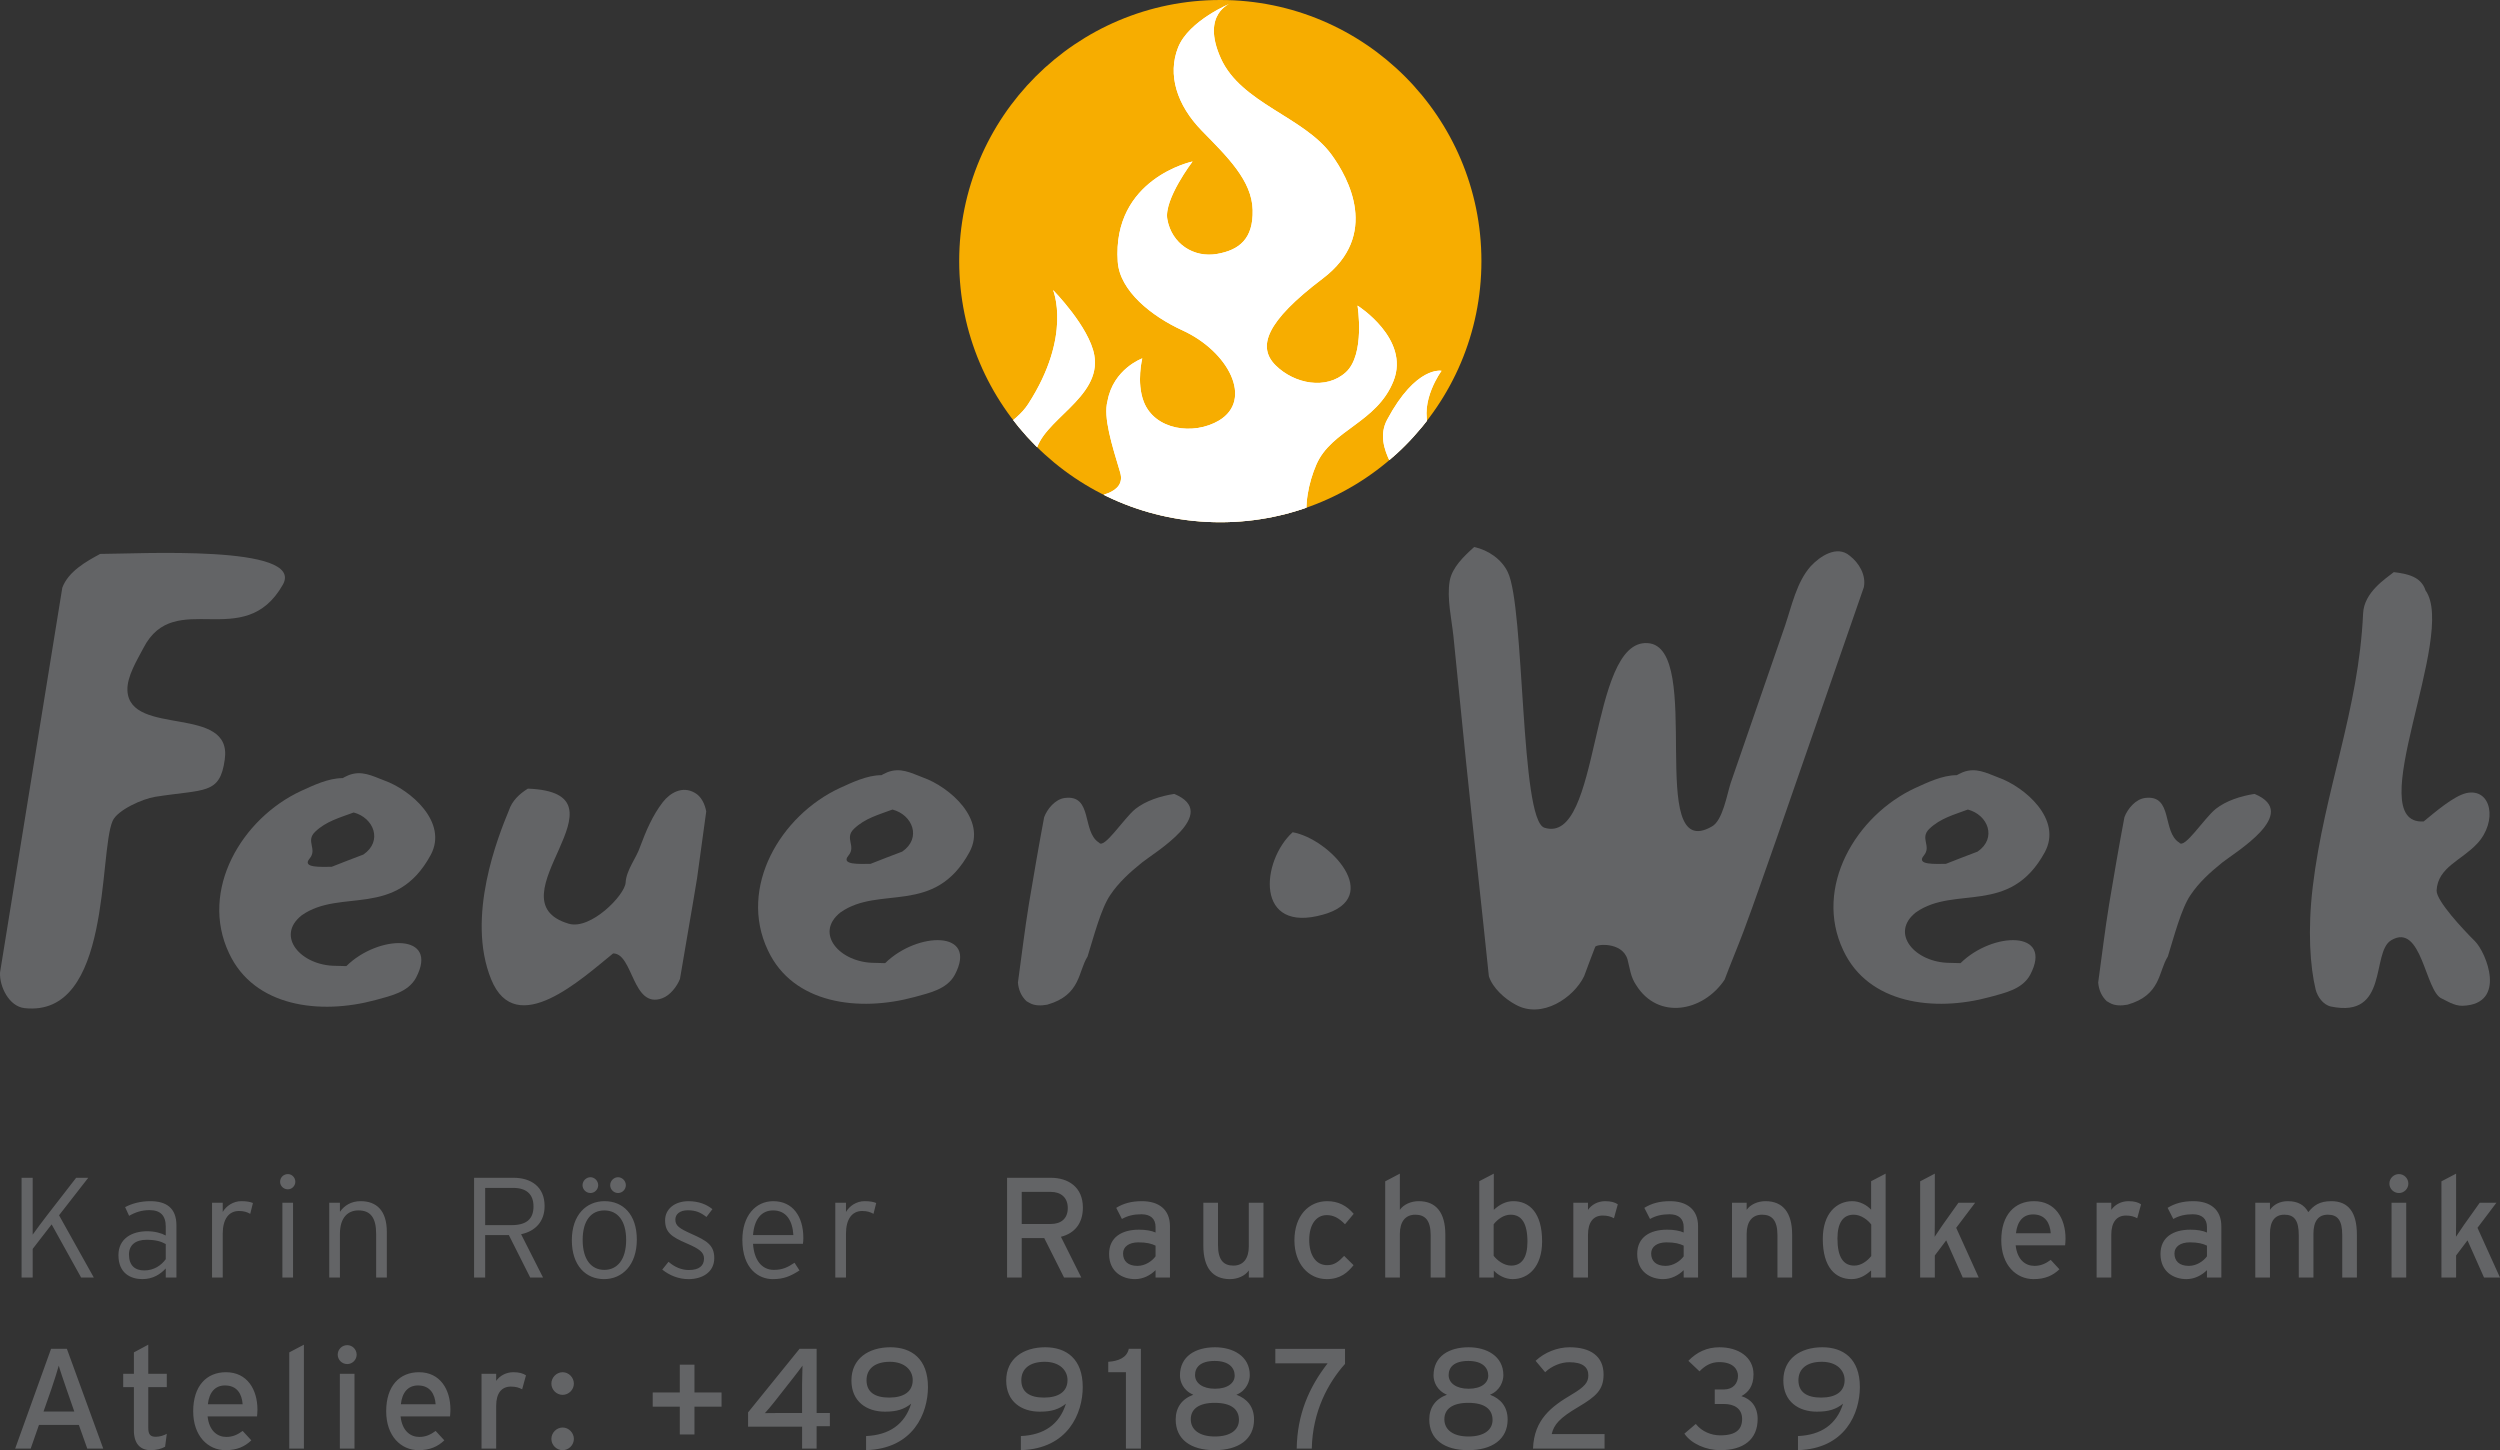 <?xml version="1.0" encoding="utf-8"?>
<!-- Generator: Adobe Illustrator 15.1.0, SVG Export Plug-In . SVG Version: 6.00 Build 0)  -->
<!DOCTYPE svg PUBLIC "-//W3C//DTD SVG 1.1//EN" "http://www.w3.org/Graphics/SVG/1.1/DTD/svg11.dtd">
<svg version="1.1" id="Ebene_1" xmlns="http://www.w3.org/2000/svg" xmlns:xlink="http://www.w3.org/1999/xlink" x="0px" y="0px"
	 width="233.833px" height="135.639px" viewBox="0 0 233.833 135.639" enable-background="new 0 0 233.833 135.639"
	 xml:space="preserve">
<rect x="0" y="0" width="233.833" height="135.639" fill="#333333" stroke="none"/>
<g>
	<defs>
		<rect id="SVGID_1_" width="233.833" height="135.639"/>
	</defs>
	<clipPath id="SVGID_2_">
		<use xlink:href="#SVGID_1_"  overflow="visible"/>
	</clipPath>
	<path clip-path="url(#SVGID_2_)" fill="#F7AD00" d="M89.717,24.423C89.717,10.935,100.65,0,114.141,0
		c13.486,0,24.421,10.935,24.421,24.423s-10.935,24.423-24.421,24.423C100.65,48.846,89.717,37.911,89.717,24.423"/>
</g>
<g>
	<defs>
		<circle id="SVGID_3_" cx="114.141" cy="24.423" r="24.423"/>
	</defs>
	<clipPath id="SVGID_4_">
		<use xlink:href="#SVGID_3_"  overflow="visible"/>
	</clipPath>
	<path clip-path="url(#SVGID_4_)" fill="#FFFFFF" d="M100.588,46.643c2.031-0.078,4.772-0.494,4.185-2.456
		c-0.775-2.584-1.597-5.172-1.183-6.677c0.539-3.006,3.25-3.989,3.25-3.989s-0.561,2.229,0.135,4.041
		c1.027,2.677,4.671,3.178,7.043,1.772c3.229-1.938,0.904-6.46-3.422-8.437c-2.866-1.309-5.861-3.678-6.049-6.412
		c-0.535-7.799,6.998-9.38,6.998-9.38s-2.691,3.528-2.363,5.393c0.404,2.314,2.481,3.641,4.664,3.252
		c2.033-0.359,3.388-1.373,3.32-4.118c-0.068-2.744-2.363-4.963-4.734-7.386c-2.373-2.422-3.25-5.279-2.237-7.814
		c1.013-2.536,4.953-4.143,4.953-4.143s-2.853,0.954-0.961,5.163c1.891,4.211,7.755,5.458,10.349,9.007
		c1.604,2.194,4.533,7.547-0.811,11.59s-6.154,6.409-4.397,8.138c1.757,1.728,4.724,2.3,6.554,0.633
		c1.832-1.669,1.094-6.236,1.094-6.236s4.923,3.103,3.369,7.036c-1.553,3.936-5.809,4.554-7.226,7.844
		c-1.419,3.287-1.894,8.837,3.789,8.944c5.681,0.108,5.613-3.714,5.005-5.657c-0.607-1.943-3.607-4.801-2.168-7.492
		c2.709-5.071,5.088-4.575,5.088-4.575s-2.107,2.837-1.162,5.427c0.946,2.59,5.695,6.078,6.092,9.93
		c1.082,10.452-5.916,14.322-5.916,14.322H92.309c0,0-6.922-3.399-6.399-11.846c0.675-10.943,7.871-11.027,10.263-14.731
		c4.135-6.402,2.322-10.66,2.322-10.66s3.389,3.444,3.858,6.094c0.717,4.041-5.015,6.094-5.487,9.168
		C96.404,45.379,98.051,46.74,100.588,46.643"/>
	<path clip-path="url(#SVGID_4_)" fill="#FFFFFF" d="M100.588,46.643c2.031-0.078,4.772-0.494,4.185-2.456
		c-0.775-2.584-1.597-5.172-1.183-6.677c0.539-3.006,3.25-3.989,3.25-3.989s-0.561,2.229,0.135,4.041
		c1.027,2.677,4.671,3.178,7.043,1.772c3.229-1.938,0.904-6.46-3.422-8.437c-2.866-1.309-5.861-3.678-6.049-6.412
		c-0.535-7.799,6.998-9.38,6.998-9.38s-2.691,3.528-2.363,5.393c0.404,2.314,2.481,3.641,4.664,3.252
		c2.033-0.359,3.388-1.373,3.32-4.118c-0.068-2.744-2.363-4.963-4.734-7.386c-2.373-2.422-3.25-5.279-2.237-7.814
		c1.013-2.536,4.953-4.143,4.953-4.143s-2.853,0.954-0.961,5.163c1.891,4.211,7.755,5.458,10.349,9.007
		c1.604,2.194,4.533,7.547-0.811,11.59s-6.154,6.409-4.397,8.138c1.757,1.728,4.724,2.3,6.554,0.633
		c1.832-1.669,1.094-6.236,1.094-6.236s4.923,3.103,3.369,7.036c-1.553,3.936-5.809,4.554-7.226,7.844
		c-1.419,3.287-1.894,8.837,3.789,8.944c5.681,0.108,5.613-3.714,5.005-5.657c-0.607-1.943-3.607-4.801-2.168-7.492
		c2.709-5.071,5.088-4.575,5.088-4.575s-2.107,2.837-1.162,5.427c0.946,2.59,5.695,6.078,6.092,9.93
		c1.082,10.452-5.916,14.322-5.916,14.322H92.309c0,0-6.922-3.399-6.399-11.846c0.675-10.943,7.871-11.027,10.263-14.731
		c4.135-6.402,2.322-10.66,2.322-10.66s3.389,3.444,3.858,6.094c0.717,4.041-5.015,6.094-5.487,9.168
		C96.404,45.379,98.051,46.74,100.588,46.643"/>
</g>
<g>
	<defs>
		<rect id="SVGID_5_" width="233.833" height="135.639"/>
	</defs>
	<clipPath id="SVGID_6_">
		<use xlink:href="#SVGID_5_"  overflow="visible"/>
	</clipPath>
	<path clip-path="url(#SVGID_6_)" fill="#636466" d="M9.369,51.81c-1.312,0.708-2.971,1.634-3.542,3.159
		C3.887,66.95,1.944,78.986,0.002,90.97c-0.056,1.307,0.84,3.162,2.286,3.322c8.168,0.906,6.931-14.513,8.246-17.508
		c0.457-1.034,2.823-2.07,3.948-2.251c4.673-0.742,6.086-0.174,6.541-3.497c0.742-5.174-8.894-2.089-9.105-6.445
		c-0.064-1.31,0.932-2.899,1.502-3.989c2.914-5.663,9.404,0.461,13.03-5.905C28.612,50.904,12.796,51.811,9.369,51.81"/>
	<path clip-path="url(#SVGID_6_)" fill="#636466" d="M49.375,73.763c-0.799,0.493-1.484,1.148-1.771,2.025
		c-0.972,2.355-4.056,9.957-1.657,15.829c2.311,5.655,8.491-0.092,11.401-2.441c1.885,0,1.796,5.229,4.596,4.193
		c0.742-0.271,1.37-1.094,1.656-1.805c0.514-3.122,1.085-6.244,1.599-9.421c0.286-2.081,0.571-4.162,0.857-6.245
		c-0.114-0.656-0.457-1.423-1.085-1.752c-1.144-0.656-2.287,0-2.972,0.877c-0.971,1.259-1.568,2.678-2.141,4.211
		c-0.322,0.99-1.281,2.146-1.34,3.312c-0.057,1.169-3.27,4.458-5.32,3.853C45.709,84.188,59.569,74.161,49.375,73.763"/>
	<path clip-path="url(#SVGID_6_)" fill="#636466" d="M33.08,75.995c1.885,0.49,2.741,2.677,0.912,3.932
		c-1.027,0.384-1.998,0.766-2.969,1.148c-0.979,0-2.822,0.129-2.066-0.771c0.756-0.899-0.408-1.616,0.521-2.507
		C30.508,76.813,31.766,76.484,33.08,75.995 M32.6,72.508c-0.223,0.086-0.549,0.272-0.549,0.272c-1.373,0-2.799,0.708-3.885,1.198
		c-5.541,2.562-9.541,9.282-6.74,15.184c2.343,5.022,8.513,5.785,13.711,4.37c1.371-0.382,3.027-0.709,3.771-2.074
		c2.226-4.208-3.519-4.055-6.514-1.095l-0.984-0.026c-3.257,0-5.677-2.768-3.187-4.728c3.656-2.566,8.797,0.366,12.055-5.626
		c1.669-3.072-1.885-6.113-4.342-6.985C34.791,72.562,33.825,72.031,32.6,72.508"/>
	<path clip-path="url(#SVGID_6_)" fill="#636466" d="M109.832,74.257c-1.312,0.203-2.656,0.641-3.629,1.402
		c-1.084,0.871-2.943,3.812-3.405,3.156c-1.626-0.992-0.56-4.51-3.193-4.179c-0.913,0.108-1.655,1.035-1.942,1.797
		c-0.512,2.723-0.969,5.392-1.426,8.115c-0.399,2.45-0.686,4.901-1.027,7.353c0.057,0.654,0.285,1.253,0.8,1.744
		c0.112,0.053,0.171,0.108,0.285,0.162c0.456,0.272,1.084,0.272,1.655,0.164c3.16-0.896,2.883-3.119,3.771-4.498
		c0.557-1.78,1.256-4.488,2.113-5.74c0.8-1.199,1.828-2.125,2.971-3.05C107.947,79.758,114.207,76.069,109.832,74.257"/>
	<path clip-path="url(#SVGID_6_)" fill="#636466" d="M120.904,77.842c-2.963,2.694-3.554,9.541,2.879,7.696
		C129.455,83.923,124.376,78.458,120.904,77.842"/>
	<path clip-path="url(#SVGID_6_)" fill="#636466" d="M137.883,51.165c-0.971,0.872-2.055,1.907-2.285,3.159
		c-0.284,1.634,0.173,3.54,0.345,5.174c0.399,3.976,0.8,7.952,1.2,11.927c0.686,6.646,1.429,13.236,2.115,19.881
		c0.342,1.089,1.486,2.124,2.513,2.669c2.456,1.361,5.427-0.653,6.397-2.668c0.344-0.927,0.688-1.853,1.029-2.724
		c0-0.272,2.514-0.545,3.027,1.144c0.229,0.872,0.286,1.635,0.8,2.397c2.058,3.321,6.284,2.506,8.284-0.489
		c0.57-1.526,1.199-2.997,1.771-4.521c1.084-2.887,2.056-5.772,3.084-8.659c2.741-7.843,5.426-15.687,8.168-23.529
		c0.228-1.143-0.459-2.286-1.315-2.941c-1.199-1.033-2.8,0.055-3.656,0.98c-1.313,1.471-1.771,3.704-2.399,5.556
		c-1.713,4.901-3.369,9.804-5.082,14.706c-0.342,1.034-0.742,3.539-1.771,4.084c-6.284,3.594-0.63-16.83-5.999-17.157
		c-5.541-0.382-4.341,18.954-9.655,17.266c-2.283-0.708-1.828-20.643-3.428-23.91C140.453,52.31,139.196,51.438,137.883,51.165"/>
	<path clip-path="url(#SVGID_6_)" fill="#636466" d="M223.9,53.513c-0.742,0.6-2.78,1.872-2.871,3.86
		c-0.414,9.101-3.622,16.508-4.708,25.554c-0.491,4.1-0.245,7.508,0.271,9.636c0.172,0.654,0.684,1.417,1.428,1.58
		c5.447,1.139,3.742-5.048,5.627-6.193c2.886-1.733,3.178,4.829,4.756,5.455c0.311,0.123,1.121,0.698,1.941,0.669
		c4.182-0.156,2.198-5.004,1.135-6.053c-1.062-1.049-3.603-3.755-3.576-4.729c0.113-2.182,2.32-2.802,3.799-4.39
		c1.924-2.066,1.339-5.215-1.004-4.725c-1.2,0.272-2.953,1.798-4.006,2.657c-5.963,0.36,3.158-17.461,0.177-21.607
		C226.469,53.972,225.271,53.677,223.9,53.513"/>
	<path clip-path="url(#SVGID_6_)" fill="#636466" d="M83.476,75.719c1.888,0.491,2.743,2.676,0.914,3.934
		c-1.026,0.382-1.998,0.766-2.97,1.147c-0.978,0-2.82,0.129-2.064-0.772c0.756-0.898-0.41-1.616,0.521-2.507
		C80.906,76.537,82.162,76.21,83.476,75.719 M82.998,72.231c-0.225,0.087-0.551,0.273-0.551,0.273c-1.371,0-2.799,0.708-3.884,1.197
		c-5.541,2.562-9.54,9.282-6.739,15.184c2.342,5.023,8.512,5.787,13.711,4.371c1.371-0.382,3.026-0.708,3.77-2.076
		c2.227-4.206-3.518-4.053-6.514-1.093l-0.984-0.027c-3.257,0-5.678-2.767-3.186-4.726c3.656-2.568,8.797,0.364,12.054-5.627
		c1.67-3.073-1.886-6.113-4.341-6.984C85.19,72.286,84.224,71.756,82.998,72.231"/>
	<path clip-path="url(#SVGID_6_)" fill="#636466" d="M184.059,75.719c1.887,0.491,2.743,2.676,0.913,3.934
		c-1.026,0.382-1.997,0.766-2.968,1.147c-0.979,0-2.822,0.129-2.066-0.772c0.756-0.898-0.41-1.616,0.521-2.507
		C181.488,76.537,182.745,76.21,184.059,75.719 M183.58,72.231c-0.225,0.087-0.551,0.273-0.551,0.273
		c-1.371,0-2.799,0.708-3.883,1.197c-5.541,2.562-9.541,9.282-6.74,15.184c2.342,5.023,8.512,5.787,13.711,4.371
		c1.371-0.382,3.027-0.708,3.77-2.076c2.227-4.206-3.518-4.053-6.513-1.093l-0.985-0.027c-3.256,0-5.677-2.767-3.185-4.726
		c3.655-2.568,8.796,0.364,12.053-5.627c1.67-3.073-1.886-6.113-4.342-6.984C185.771,72.286,184.805,71.756,183.58,72.231"/>
	<path clip-path="url(#SVGID_6_)" fill="#636466" d="M210.872,74.257c-1.312,0.203-2.655,0.641-3.626,1.402
		c-1.087,0.871-2.945,3.812-3.408,3.156c-1.626-0.992-0.559-4.51-3.193-4.179c-0.912,0.108-1.654,1.035-1.94,1.797
		c-0.515,2.723-0.972,5.392-1.427,8.115c-0.4,2.45-0.686,4.901-1.028,7.353c0.058,0.654,0.286,1.253,0.8,1.744
		c0.113,0.053,0.172,0.108,0.286,0.162c0.455,0.272,1.085,0.272,1.656,0.164c3.159-0.896,2.881-3.119,3.771-4.498
		c0.557-1.78,1.256-4.488,2.113-5.74c0.799-1.199,1.827-2.125,2.971-3.05C208.988,79.758,215.248,76.069,210.872,74.257"/>
	<path clip-path="url(#SVGID_6_)" fill="#636466" d="M172.533,129.08c0,1.094-0.84,1.641-2.199,1.641
		c-1.334,0-2.121-0.507-2.121-1.627c0-1.054,0.773-1.721,2.187-1.721C171.801,127.373,172.533,128.173,172.533,129.08
		 M173.959,129.734c0-2.642-1.545-3.72-3.506-3.72c-2.054,0-3.652,1.065-3.652,3.105c0,1.987,1.438,2.919,3.133,2.919
		c1.133,0,1.8-0.227,2.453-0.746c-0.6,1.947-2.067,2.934-4.215,3.027v1.318C172.601,135.506,173.959,132.172,173.959,129.734
		 M164.398,132.72c0-1.161-0.641-1.88-1.52-2.133c0.64-0.36,1.133-0.92,1.133-2.04c0-1.627-1.426-2.532-3.186-2.532
		c-1.173,0-2.119,0.452-2.906,1.266l1.041,0.986c0.52-0.547,1.106-0.866,1.84-0.866c1.373,0,1.76,0.746,1.76,1.279
		c0,0.707-0.454,1.281-1.32,1.281h-0.854v1.358h0.867c0.973,0,1.692,0.439,1.692,1.4c0,0.96-0.546,1.534-2.04,1.534
		c-0.839,0-1.719-0.347-2.293-1.067l-1.066,0.907c0.653,0.959,2.041,1.545,3.359,1.545
		C163.092,135.639,164.398,134.627,164.398,132.72 M150.08,135.492v-1.358h-4.945c0.214-0.894,0.721-1.494,2.507-2.547
		c1.639-0.974,2.345-1.587,2.345-3.027c0-1.72-1.238-2.545-3.171-2.545c-1.16,0-2.347,0.479-3.187,1.266l0.894,1.065
		c0.601-0.572,1.466-0.933,2.253-0.933c1.279,0,1.786,0.479,1.786,1.227c0,0.653-0.32,1.067-1.586,1.813
		c-1.841,1.094-3.493,2.307-3.587,5.039H150.08z M139.603,132.812c0,0.907-0.761,1.548-2.253,1.548
		c-1.441,0-2.254-0.626-2.254-1.614c0-0.947,0.746-1.534,2.24-1.534C138.896,131.212,139.603,131.826,139.603,132.812
		 M139.202,128.667c0,0.68-0.64,1.227-1.84,1.227c-1.16,0-1.866-0.532-1.866-1.279c0-0.708,0.479-1.321,1.84-1.321
		S139.202,127.96,139.202,128.667 M141.014,132.773c0-1.2-0.652-1.947-1.651-2.32c0.959-0.386,1.252-1.279,1.252-1.826
		c0-1.8-1.585-2.612-3.252-2.612c-1.827,0-3.28,0.838-3.28,2.64c0,0.56,0.293,1.399,1.254,1.799c-1.08,0.399-1.652,1.2-1.652,2.32
		c0,1.84,1.385,2.865,3.639,2.865C139.575,135.639,141.014,134.613,141.014,132.773 M125.803,127.573v-1.412h-6.518v1.357h4.891
		c-1.746,2.255-2.838,4.762-2.892,7.974h1.412C122.764,132.027,124.217,129.346,125.803,127.573 M115.883,132.812
		c0,0.907-0.758,1.548-2.252,1.548c-1.441,0-2.254-0.626-2.254-1.614c0-0.947,0.746-1.534,2.24-1.534
		C115.178,131.212,115.883,131.826,115.883,132.812 M115.484,128.667c0,0.68-0.641,1.227-1.841,1.227
		c-1.16,0-1.867-0.532-1.867-1.279c0-0.708,0.479-1.321,1.841-1.321C114.978,127.293,115.484,127.96,115.484,128.667
		 M117.295,132.773c0-1.2-0.652-1.947-1.65-2.32c0.958-0.386,1.251-1.279,1.251-1.826c0-1.8-1.585-2.612-3.252-2.612
		c-1.827,0-3.279,0.838-3.279,2.64c0,0.56,0.293,1.399,1.252,1.799c-1.079,0.399-1.651,1.2-1.651,2.32
		c0,1.84,1.385,2.865,3.639,2.865S117.295,134.613,117.295,132.773 M106.711,135.492v-9.332h-1.133
		c-0.173,0.827-0.96,1.147-1.92,1.214v0.972h1.654v7.146H106.711z M99.848,129.08c0,1.094-0.84,1.641-2.201,1.641
		c-1.333,0-2.12-0.507-2.12-1.627c0-1.054,0.772-1.721,2.187-1.721C99.114,127.373,99.848,128.173,99.848,129.08 M101.272,129.734
		c0-2.642-1.545-3.72-3.506-3.72c-2.054,0-3.652,1.065-3.652,3.105c0,1.987,1.438,2.919,3.132,2.919
		c1.135,0,1.801-0.227,2.454-0.746c-0.6,1.947-2.067,2.934-4.214,3.027v1.318C99.914,135.506,101.272,132.172,101.272,129.734
		 M85.369,129.08c0,1.094-0.84,1.641-2.201,1.641c-1.334,0-2.119-0.507-2.119-1.627c0-1.054,0.772-1.721,2.187-1.721
		C84.635,127.373,85.369,128.173,85.369,129.08 M86.795,129.734c0-2.642-1.545-3.72-3.506-3.72c-2.055,0-3.652,1.065-3.652,3.105
		c0,1.987,1.438,2.919,3.132,2.919c1.134,0,1.801-0.227,2.454-0.746c-0.6,1.947-2.067,2.934-4.215,3.027v1.318
		C85.436,135.506,86.795,132.172,86.795,129.734 M75.062,127.733c0,0.347-0.04,1.174-0.04,1.707v2.721h-1.974
		c-0.479,0-1.187,0.013-1.506,0.013c0.199-0.213,0.6-0.68,0.879-1.04l1.801-2.294C74.529,128.453,74.889,127.973,75.062,127.733
		 M77.621,133.399v-1.238h-1.24v-6.001h-1.599l-4.813,5.947v1.332h5.054v2.053h1.358v-2.093H77.621z M67.488,131.572v-1.331h-2.533
		v-2.601h-1.371v2.601h-2.533v1.331h2.533v2.6h1.371v-2.6H67.488z M53.676,134.586c0-0.573-0.479-1.065-1.051-1.065
		c-0.574,0-1.053,0.492-1.053,1.065s0.479,1.053,1.053,1.053C53.197,135.639,53.676,135.159,53.676,134.586 M53.676,129.413
		c0-0.572-0.479-1.065-1.051-1.065c-0.574,0-1.053,0.493-1.053,1.065c0,0.573,0.479,1.053,1.053,1.053
		C53.197,130.466,53.676,129.986,53.676,129.413 M49.197,128.641c-0.279-0.187-0.627-0.293-1.188-0.293
		c-0.692,0-1.279,0.347-1.6,0.812v-0.666h-1.371v6.998h1.371v-3.999c0-1.188,0.508-1.8,1.373-1.8c0.454,0,0.76,0.093,1.055,0.253
		L49.197,128.641z M40.746,131.347h-3.253c0.12-1.121,0.681-1.761,1.601-1.761C40.227,129.586,40.68,130.387,40.746,131.347
		 M42.131,131.853c0-1.893-0.959-3.505-2.944-3.505c-1.813,0-3.065,1.278-3.065,3.652c0,2.32,1.385,3.639,3.025,3.639
		c1.066,0,1.8-0.333,2.412-0.919l-0.812-0.88c-0.467,0.347-0.933,0.561-1.52,0.561c-0.854,0-1.613-0.573-1.76-1.922h4.625
		C42.104,132.333,42.131,132.106,42.131,131.853 M33.158,128.493h-1.371v6.999h1.371V128.493z M33.358,126.707
		c0-0.493-0.399-0.892-0.879-0.892c-0.492,0-0.892,0.398-0.892,0.892c0,0.479,0.399,0.879,0.892,0.879
		C32.959,127.586,33.358,127.187,33.358,126.707 M28.426,135.492v-9.719l-1.371,0.72v8.999H28.426z M22.695,131.347h-3.253
		c0.12-1.121,0.681-1.761,1.601-1.761C22.176,129.586,22.629,130.387,22.695,131.347 M24.08,131.853
		c0-1.893-0.959-3.505-2.945-3.505c-1.812,0-3.065,1.278-3.065,3.652c0,2.32,1.386,3.639,3.026,3.639
		c1.066,0,1.799-0.333,2.412-0.919l-0.812-0.88c-0.467,0.347-0.934,0.561-1.52,0.561c-0.854,0-1.613-0.573-1.76-1.922h4.625
		C24.053,132.333,24.08,132.106,24.08,131.853 M15.602,134.107c-0.254,0.146-0.654,0.279-1.014,0.279c-0.506,0-0.72-0.187-0.72-0.84
		v-3.801h1.733v-1.252h-1.733v-2.721l-1.345,0.72v2.001h-1v1.252h1v4.041c0,1.253,0.6,1.852,1.57,1.852
		c0.548,0,1.014-0.133,1.348-0.319L15.602,134.107z M6.95,132.027H4.07l0.746-2.134c0.24-0.693,0.574-1.761,0.68-2.16
		c0.107,0.399,0.48,1.479,0.707,2.146L6.95,132.027z M9.656,135.492l-3.4-9.332H4.776l-3.358,9.332h1.453l0.772-2.213h3.733
		l0.787,2.213H9.656z"/>
	<path clip-path="url(#SVGID_6_)" fill="#636466" d="M233.832,119.493l-2.105-4.651l1.773-2.348h-1.561l-1.453,2.04
		c-0.227,0.334-0.587,0.867-0.773,1.147c0-0.347,0.014-1.067,0.014-1.493v-4.414l-1.372,0.72v8.999h1.372v-2.064l1.066-1.414
		l1.547,3.479H233.832z M225.061,112.494h-1.372v6.999h1.372V112.494z M225.261,110.709c0-0.493-0.4-0.893-0.88-0.893
		c-0.492,0-0.893,0.399-0.893,0.893c0,0.479,0.4,0.879,0.893,0.879C224.86,111.588,225.261,111.188,225.261,110.709
		 M220.447,119.493v-4.012c0-2.066-0.772-3.132-2.398-3.132c-1.094,0-1.641,0.399-2.147,1.025c-0.372-0.666-0.972-1.025-1.919-1.025
		c-0.721,0-1.32,0.306-1.668,0.812v-0.666h-1.371v6.998h1.371v-4.092c0-1.134,0.428-1.787,1.348-1.787
		c0.908,0,1.348,0.506,1.348,1.92v3.959h1.372v-4.092c0-1.134,0.426-1.787,1.347-1.787c0.907,0,1.348,0.506,1.348,1.92v3.959
		H220.447z M206.424,117.509c-0.32,0.439-0.961,0.893-1.694,0.893c-0.907,0-1.347-0.467-1.347-1.16c0-0.641,0.56-1.041,1.441-1.041
		c0.746,0,1.227,0.12,1.6,0.308V117.509z M207.769,119.493v-4.798c0-1.587-1.065-2.346-2.625-2.346
		c-0.987,0-1.733,0.213-2.399,0.626l0.531,1.039c0.547-0.307,1.107-0.44,1.828-0.44c0.854,0,1.32,0.428,1.32,1.188v0.519
		c-0.387-0.173-0.907-0.266-1.561-0.266c-1.588,0-2.785,0.706-2.785,2.266c0,1.721,1.291,2.359,2.424,2.359
		c0.762,0,1.441-0.36,1.922-0.839v0.691H207.769z M200.262,112.643c-0.28-0.187-0.626-0.293-1.186-0.293
		c-0.694,0-1.281,0.346-1.601,0.812v-0.666h-1.372v6.998h1.372v-3.999c0-1.187,0.506-1.8,1.373-1.8c0.453,0,0.76,0.093,1.053,0.253
		L200.262,112.643z M191.812,115.349h-3.253c0.12-1.121,0.68-1.761,1.6-1.761C191.291,113.588,191.744,114.389,191.812,115.349
		 M193.195,115.854c0-1.893-0.957-3.505-2.943-3.505c-1.813,0-3.067,1.278-3.067,3.652c0,2.319,1.388,3.639,3.026,3.639
		c1.066,0,1.8-0.333,2.412-0.919l-0.812-0.88c-0.467,0.347-0.935,0.56-1.521,0.56c-0.854,0-1.612-0.573-1.76-1.921h4.625
		C193.17,116.335,193.195,116.107,193.195,115.854 M185.076,119.493l-2.106-4.651l1.772-2.348h-1.56l-1.453,2.04
		c-0.228,0.334-0.587,0.867-0.774,1.147c0-0.347,0.015-1.067,0.015-1.493v-4.414l-1.372,0.72v8.999h1.372v-2.064l1.065-1.414
		l1.547,3.479H185.076z M175.024,117.481c-0.36,0.454-0.933,0.895-1.587,0.895c-1.014,0-1.574-0.774-1.574-2.534
		c0-1.481,0.534-2.228,1.521-2.228c0.693,0,1.334,0.506,1.64,0.92V117.481z M176.369,119.493v-9.719l-1.357,0.707v2.667
		c-0.387-0.426-1.055-0.799-1.762-0.799c-1.453,0-2.758,1.131-2.758,3.532c0,2.667,1.186,3.759,2.692,3.759
		c0.733,0,1.319-0.347,1.827-0.813v0.666H176.369z M167.625,119.493v-4.012c0-2.066-0.866-3.132-2.492-3.132
		c-0.721,0-1.414,0.306-1.762,0.812v-0.666H162v6.998h1.371v-4.092c0-1.134,0.521-1.787,1.44-1.787c0.908,0,1.44,0.506,1.44,1.92
		v3.959H167.625z M157.48,117.509c-0.32,0.439-0.961,0.893-1.693,0.893c-0.908,0-1.349-0.467-1.349-1.16
		c0-0.641,0.562-1.041,1.44-1.041c0.748,0,1.228,0.12,1.602,0.308V117.509z M158.826,119.493v-4.798
		c0-1.587-1.066-2.346-2.627-2.346c-0.986,0-1.733,0.213-2.399,0.626l0.532,1.039c0.547-0.307,1.107-0.44,1.828-0.44
		c0.854,0,1.32,0.428,1.32,1.188v0.519c-0.387-0.173-0.906-0.266-1.561-0.266c-1.588,0-2.785,0.706-2.785,2.266
		c0,1.721,1.291,2.359,2.425,2.359c0.761,0,1.44-0.36,1.921-0.839v0.691H158.826z M151.318,112.643
		c-0.279-0.187-0.627-0.293-1.187-0.293c-0.693,0-1.28,0.346-1.601,0.812v-0.666h-1.371v6.998h1.371v-3.999
		c0-1.187,0.508-1.8,1.373-1.8c0.454,0,0.76,0.093,1.055,0.253L151.318,112.643z M142.867,116.148c0,1.48-0.533,2.228-1.521,2.228
		c-0.692,0-1.334-0.508-1.64-0.92v-2.948c0.359-0.453,0.933-0.894,1.586-0.894C142.308,113.614,142.867,114.388,142.867,116.148
		 M144.238,116.108c0-2.667-1.185-3.759-2.691-3.759c-0.733,0-1.32,0.346-1.827,0.812v-3.387l-1.358,0.707v9.012h1.358v-0.651
		c0.387,0.426,1.054,0.799,1.761,0.799C142.934,119.641,144.238,118.509,144.238,116.108 M135.187,119.493v-4.012
		c0-2.066-0.864-3.132-2.491-3.132c-0.721,0-1.414,0.306-1.762,0.812v-3.387l-1.371,0.72v8.999h1.371v-4.092
		c0-1.134,0.52-1.787,1.441-1.787c0.906,0,1.44,0.506,1.44,1.92v3.959H135.187z M126.615,113.534
		c-0.654-0.772-1.453-1.185-2.48-1.185c-1.706,0-3.064,1.345-3.064,3.665c0,2.187,1.318,3.626,3.024,3.626
		c1.267,0,1.96-0.613,2.507-1.305l-0.88-0.867c-0.547,0.573-0.935,0.867-1.587,0.867c-1.094,0-1.68-0.987-1.68-2.361
		c0-1.427,0.64-2.32,1.64-2.32c0.627,0,1.133,0.267,1.707,0.854L126.615,113.534z M118.176,119.493v-6.999h-1.372v4.095
		c0,1.133-0.521,1.787-1.44,1.787c-0.908,0-1.441-0.508-1.441-1.922v-3.96h-1.371v4.015c0,2.065,0.865,3.132,2.492,3.132
		c0.721,0,1.414-0.307,1.761-0.813v0.666H118.176z M108.084,117.509c-0.319,0.439-0.959,0.893-1.693,0.893
		c-0.907,0-1.348-0.467-1.348-1.16c0-0.641,0.561-1.041,1.441-1.041c0.747,0,1.227,0.12,1.6,0.308V117.509z M109.43,119.493v-4.798
		c0-1.587-1.064-2.346-2.625-2.346c-0.987,0-1.734,0.213-2.4,0.626l0.532,1.039c0.547-0.307,1.106-0.44,1.828-0.44
		c0.853,0,1.319,0.428,1.319,1.188v0.519c-0.387-0.173-0.906-0.266-1.56-0.266c-1.588,0-2.786,0.706-2.786,2.266
		c0,1.721,1.293,2.359,2.426,2.359c0.761,0,1.44-0.36,1.92-0.839v0.691H109.43z M99.873,112.988c0,1.015-0.653,1.494-1.586,1.494
		h-2.722v-3.001h2.722C99.233,111.481,99.873,112.015,99.873,112.988 M101.285,112.948c0-1.92-1.371-2.786-2.998-2.786h-4.092v9.331
		h1.37v-3.692h2.106l1.854,3.692h1.612l-1.905-3.812C100.5,115.361,101.285,114.442,101.285,112.948 M81.953,112.522
		c-0.24-0.106-0.572-0.173-1.093-0.173c-0.745,0-1.413,0.452-1.733,1.011v-0.865h-0.998v6.998h0.998v-4.105
		c0-1.333,0.548-2.12,1.521-2.12c0.466,0,0.772,0.107,1.054,0.267L81.953,112.522z M74.207,115.522h-3.774
		c0.12-1.561,0.84-2.308,1.881-2.308C73.541,113.215,74.127,114.161,74.207,115.522 M75.139,115.788
		c0-2.001-0.984-3.438-2.812-3.438c-1.666,0-2.892,1.385-2.892,3.612c0,2.747,1.558,3.679,2.839,3.679
		c1.053,0,1.667-0.28,2.506-0.812l-0.466-0.72c-0.64,0.427-1.12,0.667-1.935,0.667c-1.146,0-1.854-0.947-1.946-2.441h4.666
		C75.125,116.175,75.139,116.027,75.139,115.788 M66.808,117.669c0-1.254-0.772-1.641-2.092-2.241
		c-1.187-0.533-1.548-0.773-1.548-1.36c0-0.507,0.427-0.867,1.16-0.867c0.748,0,1.201,0.2,1.748,0.627l0.559-0.732
		c-0.532-0.439-1.279-0.745-2.239-0.745c-1.267,0-2.187,0.718-2.187,1.785c0,1.12,0.586,1.547,1.986,2.146
		c1.24,0.533,1.654,0.854,1.654,1.428c0,0.68-0.454,1.079-1.414,1.079c-0.693,0-1.348-0.279-1.906-0.772l-0.586,0.733
		c0.665,0.531,1.506,0.892,2.465,0.892C65.623,119.641,66.808,119.042,66.808,117.669 M58.566,115.975
		c0,1.841-0.826,2.801-2.041,2.801c-1.214,0-2.027-0.96-2.027-2.801c0-1.84,0.813-2.76,2.027-2.76
		C57.74,113.215,58.566,114.135,58.566,115.975 M59.564,115.947c0-2.373-1.305-3.598-3.012-3.598c-1.708,0-3.066,1.278-3.066,3.652
		s1.305,3.639,3.012,3.639C58.207,119.641,59.564,118.321,59.564,115.947 M55.951,110.855c0-0.399-0.332-0.746-0.719-0.746
		c-0.412,0-0.746,0.347-0.746,0.746s0.334,0.732,0.746,0.732C55.619,111.588,55.951,111.255,55.951,110.855 M58.537,110.855
		c0-0.399-0.332-0.746-0.731-0.746s-0.733,0.347-0.733,0.746s0.334,0.732,0.733,0.732S58.537,111.255,58.537,110.855 M49.9,112.842
		c0,1.174-0.654,1.747-2.041,1.747h-2.48v-3.481h2.615C49.233,111.107,49.9,111.694,49.9,112.842 M50.938,112.802
		c0-1.8-1.265-2.64-2.905-2.64h-3.692v9.331h1.038v-3.973h2.215l2,3.973h1.199l-2.053-4.053
		C50.074,115.161,50.938,114.256,50.938,112.802 M36.181,119.493v-4.266c0-2.013-0.972-2.878-2.452-2.878
		c-0.881,0-1.533,0.412-1.934,0.998v-0.853h-1v6.998h1v-4.092c0-1.534,0.76-2.187,1.734-2.187c1.119,0,1.653,0.68,1.653,2.187v4.092
		H36.181z M27.41,112.494h-0.998v6.999h0.998V112.494z M27.623,110.535c0-0.399-0.32-0.719-0.692-0.719
		c-0.413,0-0.733,0.319-0.733,0.719c0,0.387,0.32,0.706,0.733,0.706C27.303,111.241,27.623,110.922,27.623,110.535 M23.658,112.522
		c-0.24-0.106-0.574-0.173-1.094-0.173c-0.747,0-1.413,0.452-1.732,1.011v-0.865h-0.998v6.998h0.998v-4.105
		c0-1.333,0.547-2.12,1.52-2.12c0.466,0,0.773,0.107,1.053,0.267L23.658,112.522z M15.504,117.774
		c-0.426,0.587-1.106,1.054-2.014,1.054c-0.854,0-1.427-0.452-1.427-1.493c0-0.881,0.613-1.374,1.64-1.374
		c0.854,0,1.348,0.146,1.801,0.399V117.774z M16.502,119.493v-4.878c0-1.628-0.944-2.266-2.451-2.266
		c-0.907,0-1.734,0.226-2.348,0.559l0.373,0.813c0.574-0.334,1.174-0.534,1.907-0.534c1.027,0,1.521,0.507,1.521,1.548v0.826
		c-0.413-0.226-1.039-0.399-1.746-0.399c-1.389,0-2.68,0.665-2.68,2.239c0,1.693,1.146,2.239,2.238,2.239
		c1.001,0,1.694-0.466,2.188-0.999v0.852H16.502z M8.775,119.493l-3.253-5.824l2.733-3.508H7.123l-2.707,3.493
		c-0.373,0.48-1.119,1.48-1.359,1.827v-1.253v-4.067H2.018v9.332h1.039v-2.679l1.773-2.293l2.758,4.972H8.775z"/>
</g>
</svg>

